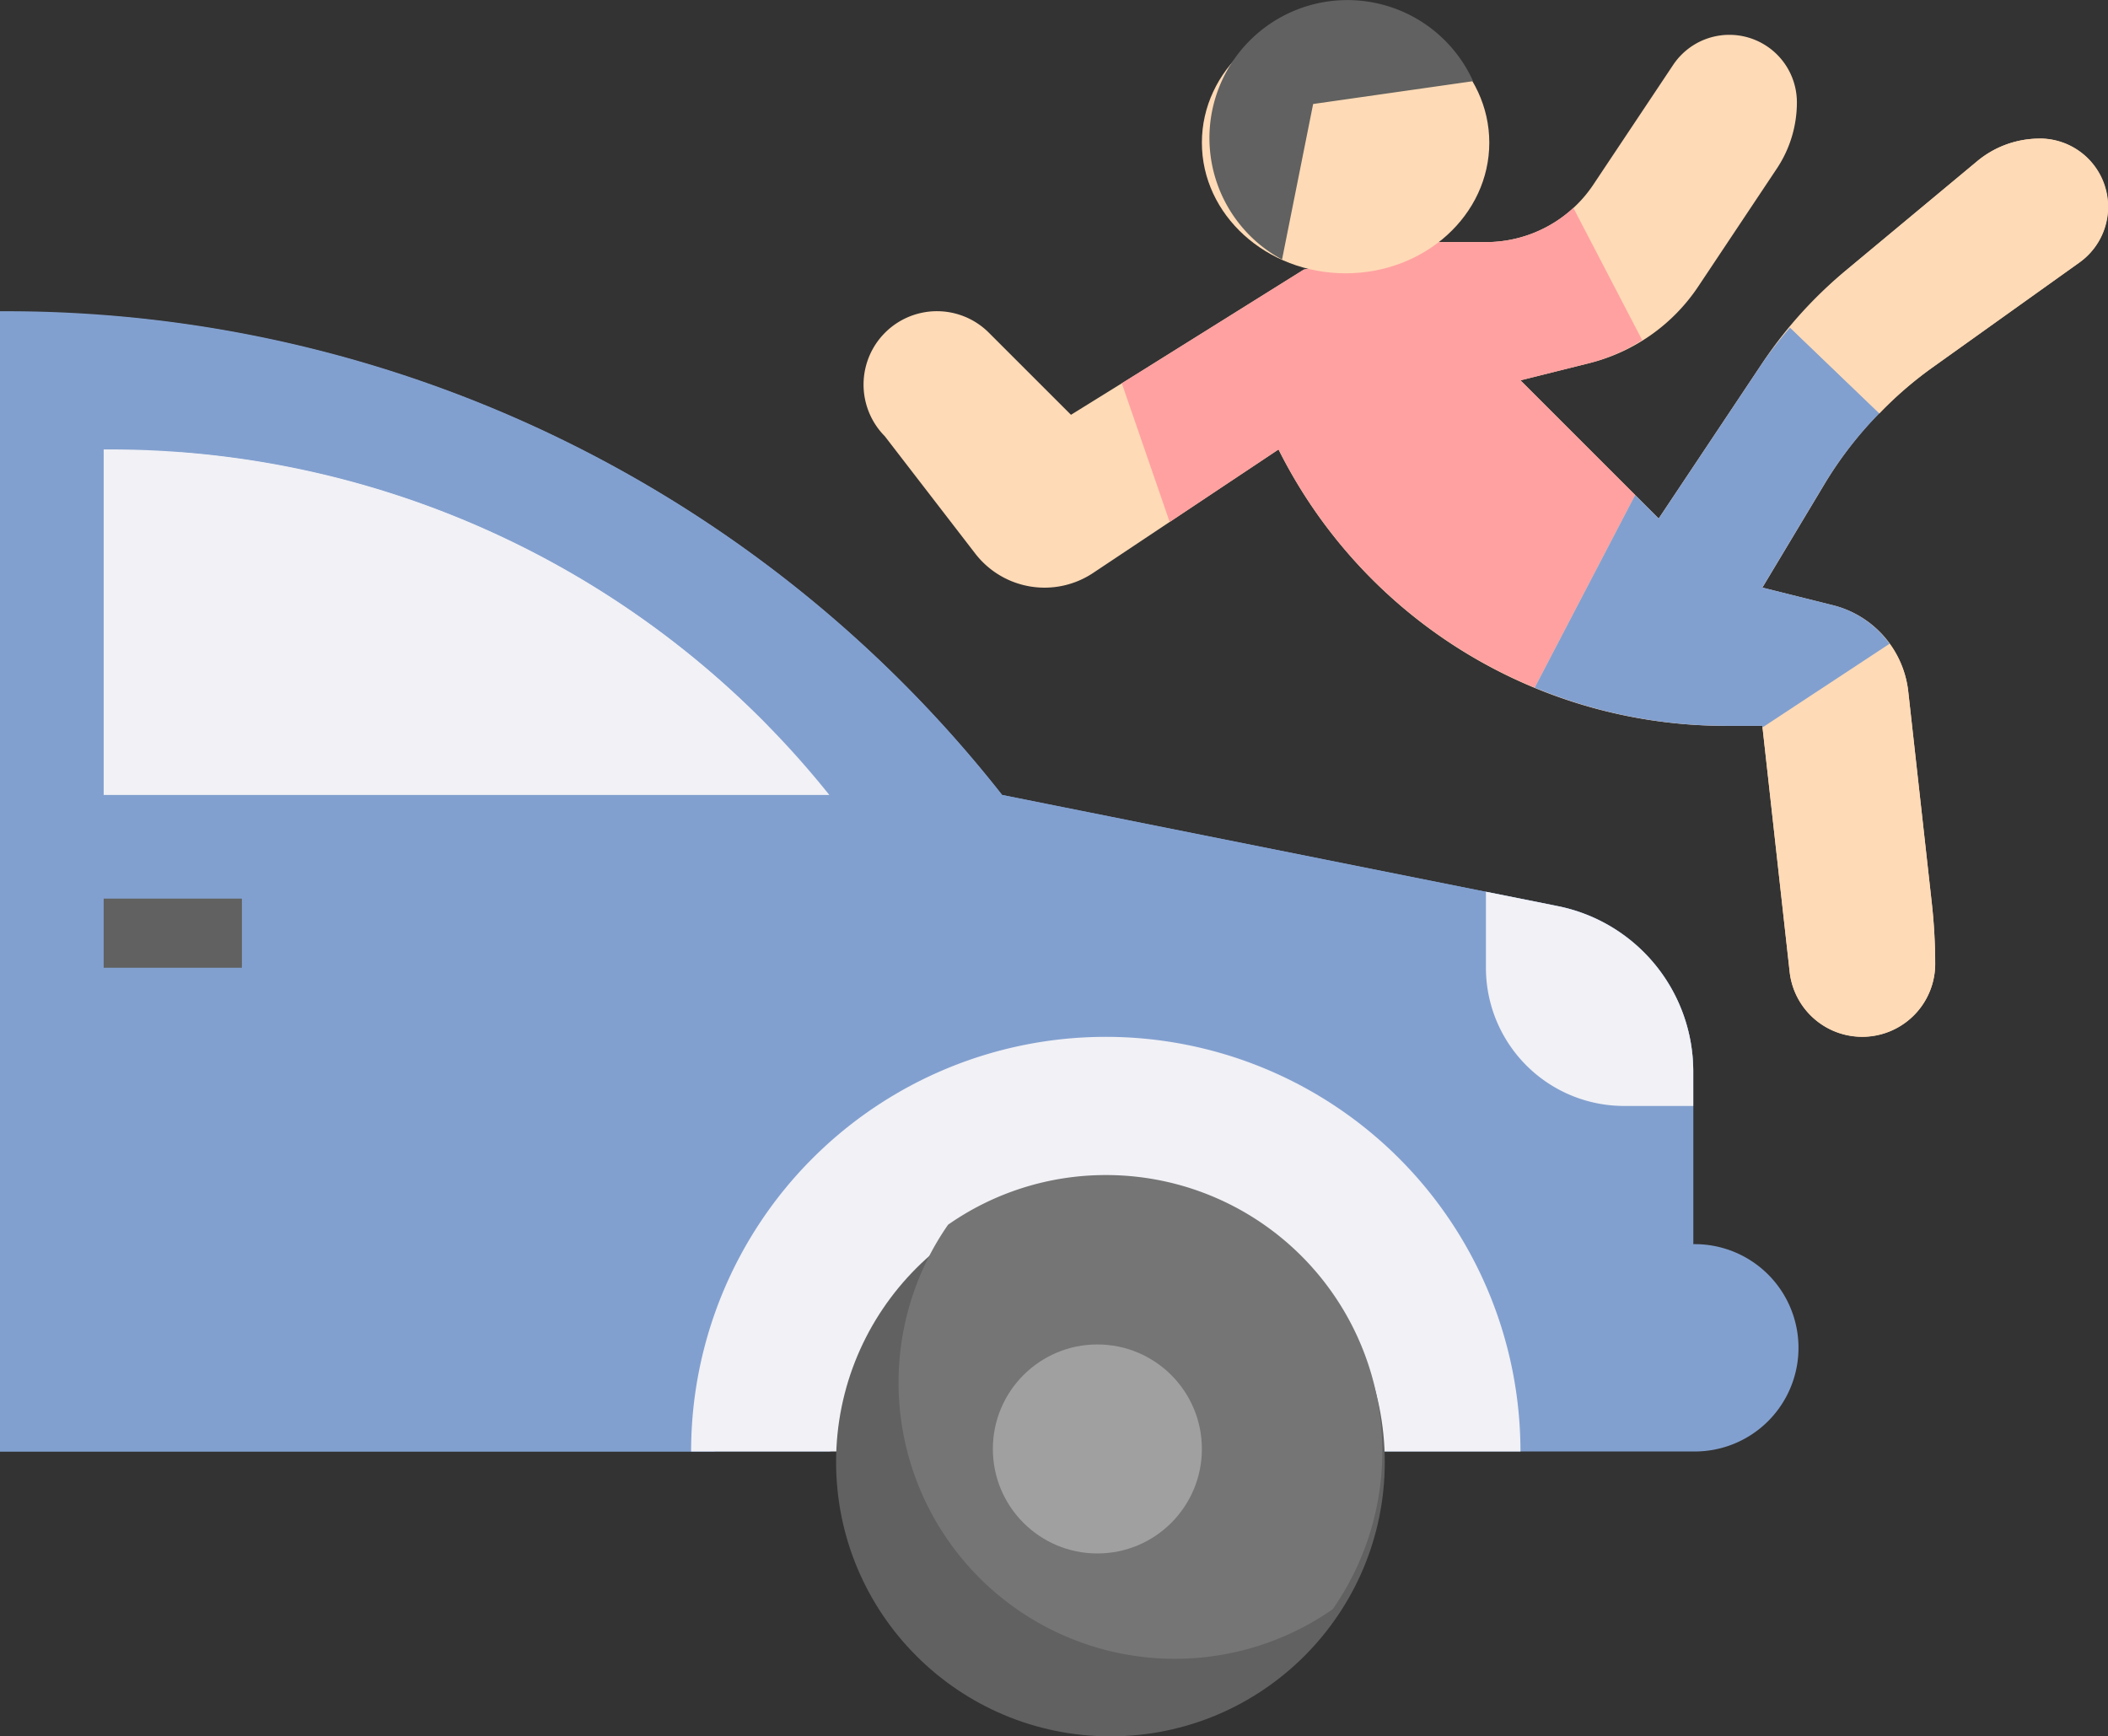 <?xml version="1.0" encoding="UTF-8"?> <svg xmlns="http://www.w3.org/2000/svg" width="80.68" height="66.461" viewBox="0 0 80.68 66.461"><rect x="0" y="0" width="80.68" height="66.461" fill="#333333" stroke="none"/><g id="icon_pedestrian" data-name="icon pedestrian" transform="translate(-1 -15.539)"><path id="Path_1715" data-name="Path 1715" d="M65.806,56.709V50.1a6.453,6.453,0,0,0-5.187-6.327L39.355,39.516A48.45,48.45,0,0,0,1.265,21H1V64.645H32.742Z" transform="translate(0 6.452)" fill="#82a0cf"></path><path id="Path_1716" data-name="Path 1716" d="M64.838,59.316V50.058a6.453,6.453,0,0,0-5.187-6.327L38.387,39.477A48.439,48.439,0,0,0,4,21.121v6.453A31.742,31.742,0,0,0,35.742,59.316Z" transform="translate(0.968 6.491)" fill="#82a0cf"></path><path id="Path_1717" data-name="Path 1717" d="M1,50H28.355v5.29H1" transform="translate(0 15.806)" fill="#82a0cf"></path><path id="Path_1718" data-name="Path 1718" d="M41,55.935H52.9A3.968,3.968,0,1,0,52.9,48H44.166" transform="translate(12.903 15.161)" fill="#82a0cf"></path><path id="Path_1719" data-name="Path 1719" d="M52.742,57.871a15.871,15.871,0,1,0-31.742,0Z" transform="translate(6.451 13.226)" fill="#f1f1f6"></path><circle id="Ellipse_57" data-name="Ellipse 57" cx="10.5" cy="10.5" r="10.5" transform="translate(33 61)" fill="#606160"></circle><path id="Path_1720" data-name="Path 1720" d="M34.935,46A10.528,10.528,0,0,0,28.9,47.9a10.574,10.574,0,0,0,14.72,14.72A10.574,10.574,0,0,0,34.935,46Z" transform="translate(8.387 14.516)" fill="#747574"></path><path id="Path_1721" data-name="Path 1721" d="M4,25V38.226H31.774A35.237,35.237,0,0,0,4.257,25Z" transform="translate(0.968 7.742)" fill="#f1f1f6"></path><path id="Path_1722" data-name="Path 1722" d="M4,38H9.29v2.645H4Z" transform="translate(0.968 11.935)" fill="#606160"></path><circle id="Ellipse_58" data-name="Ellipse 58" cx="4" cy="4" r="4" transform="translate(39 67)" fill="#a0a0a0"></circle><path id="Path_1723" data-name="Path 1723" d="M48.016,20.935h1.793a4.941,4.941,0,0,0,4.112-2.2l3.056-4.584a2.585,2.585,0,0,1,4.735,1.434,4.569,4.569,0,0,1-.767,2.534l-3.01,4.517a7.06,7.06,0,0,1-4.158,2.929l-2.645.661,5.29,5.29,3.968-5.952a16.4,16.4,0,0,1,3.156-3.509l5.068-4.218a3.727,3.727,0,0,1,2.381-.864,2.616,2.616,0,0,1,1.526,4.744l-5.65,4.036a14.855,14.855,0,0,0-4.1,4.439L60.39,34.161l2.709.677a3.826,3.826,0,0,1,2.875,3.291l.9,8.089a21.382,21.382,0,0,1,.132,2.345,2.795,2.795,0,0,1-5.572.308L60.39,39.451h-1.4a19.14,19.14,0,0,1-17.119-10.58l-7.1,4.731a3.35,3.35,0,0,1-4.5-.737l-3.468-4.5a2.809,2.809,0,0,1,3.98-3.965l3.146,3.145L36.583,25.9l6.256-3.91" transform="translate(8.061 3.871)" fill="#ffdab6"></path><path id="Path_1728" data-name="Path 1728" d="M46.748,38.35,44,37.8v2.91A5.29,5.29,0,0,0,49.29,46h2.645V44.677a6.453,6.453,0,0,0-5.187-6.327Z" transform="translate(13.871 11.871)" fill="#f1f1f6"></path><path id="Path_1729" data-name="Path 1729" d="M6.222,25.087A13.226,13.226,0,0,0,19.154,35.552H28.7A35.223,35.223,0,0,0,6.222,25.087Z" transform="translate(1.684 7.77)" fill="#f1f1f6"></path><path id="Path_1730" data-name="Path 1730" d="M48.721,24.61l2.645-.661a7.016,7.016,0,0,0,2.012-.881L50.746,18.01A4.942,4.942,0,0,1,47.4,19.319H45.606l-5.177,1.05-6.256,3.91-.71.444,1.832,5.309,4.169-2.777a19.131,19.131,0,0,0,9.8,9.116L53.112,29Z" transform="translate(10.472 5.487)" fill="#ffa1a1"></path><path id="Path_1731" data-name="Path 1731" d="M53.045,43.187a2.792,2.792,0,0,0,5.567-.308,21.378,21.378,0,0,0-.132-2.345l-.9-8.089a3.809,3.809,0,0,0-.718-1.824l-4.859,3.2Z" transform="translate(16.453 9.555)" fill="#ffdab6"></path><path id="Path_1732" data-name="Path 1732" d="M54.125,22.831l-3.968,5.952-.9-.9-3.845,7.371a19.109,19.109,0,0,0,7.315,1.464h1.4l.007.058,4.859-3.2A3.809,3.809,0,0,0,56.833,32.1l-2.709-.677,2.381-3.968a14.778,14.778,0,0,1,2.1-2.7l-3.419-3.287a16.828,16.828,0,0,0-1.058,1.357Z" transform="translate(14.326 6.604)" fill="#82a0cf"></path><path id="Path_1733" data-name="Path 1733" d="M62.348,16.005a3.727,3.727,0,0,0-2.381.864L54.9,21.086a16.329,16.329,0,0,0-2.1,2.152l3.424,3.287a14.767,14.767,0,0,1,2-1.739l5.653-4.038A2.615,2.615,0,0,0,62.35,16Z" transform="translate(16.708 4.84)" fill="#ffdab6"></path><ellipse id="Ellipse_59" data-name="Ellipse 59" cx="5.5" cy="5" rx="5.5" ry="5" transform="translate(47 16)" fill="#ffdab6"></ellipse><path id="Path_1734" data-name="Path 1734" d="M46.09,15.1a5.28,5.28,0,1,0-7.312,6.826l1.19-5.952Z" transform="translate(11.29 3.546)" fill="#606160"></path></g></svg> 